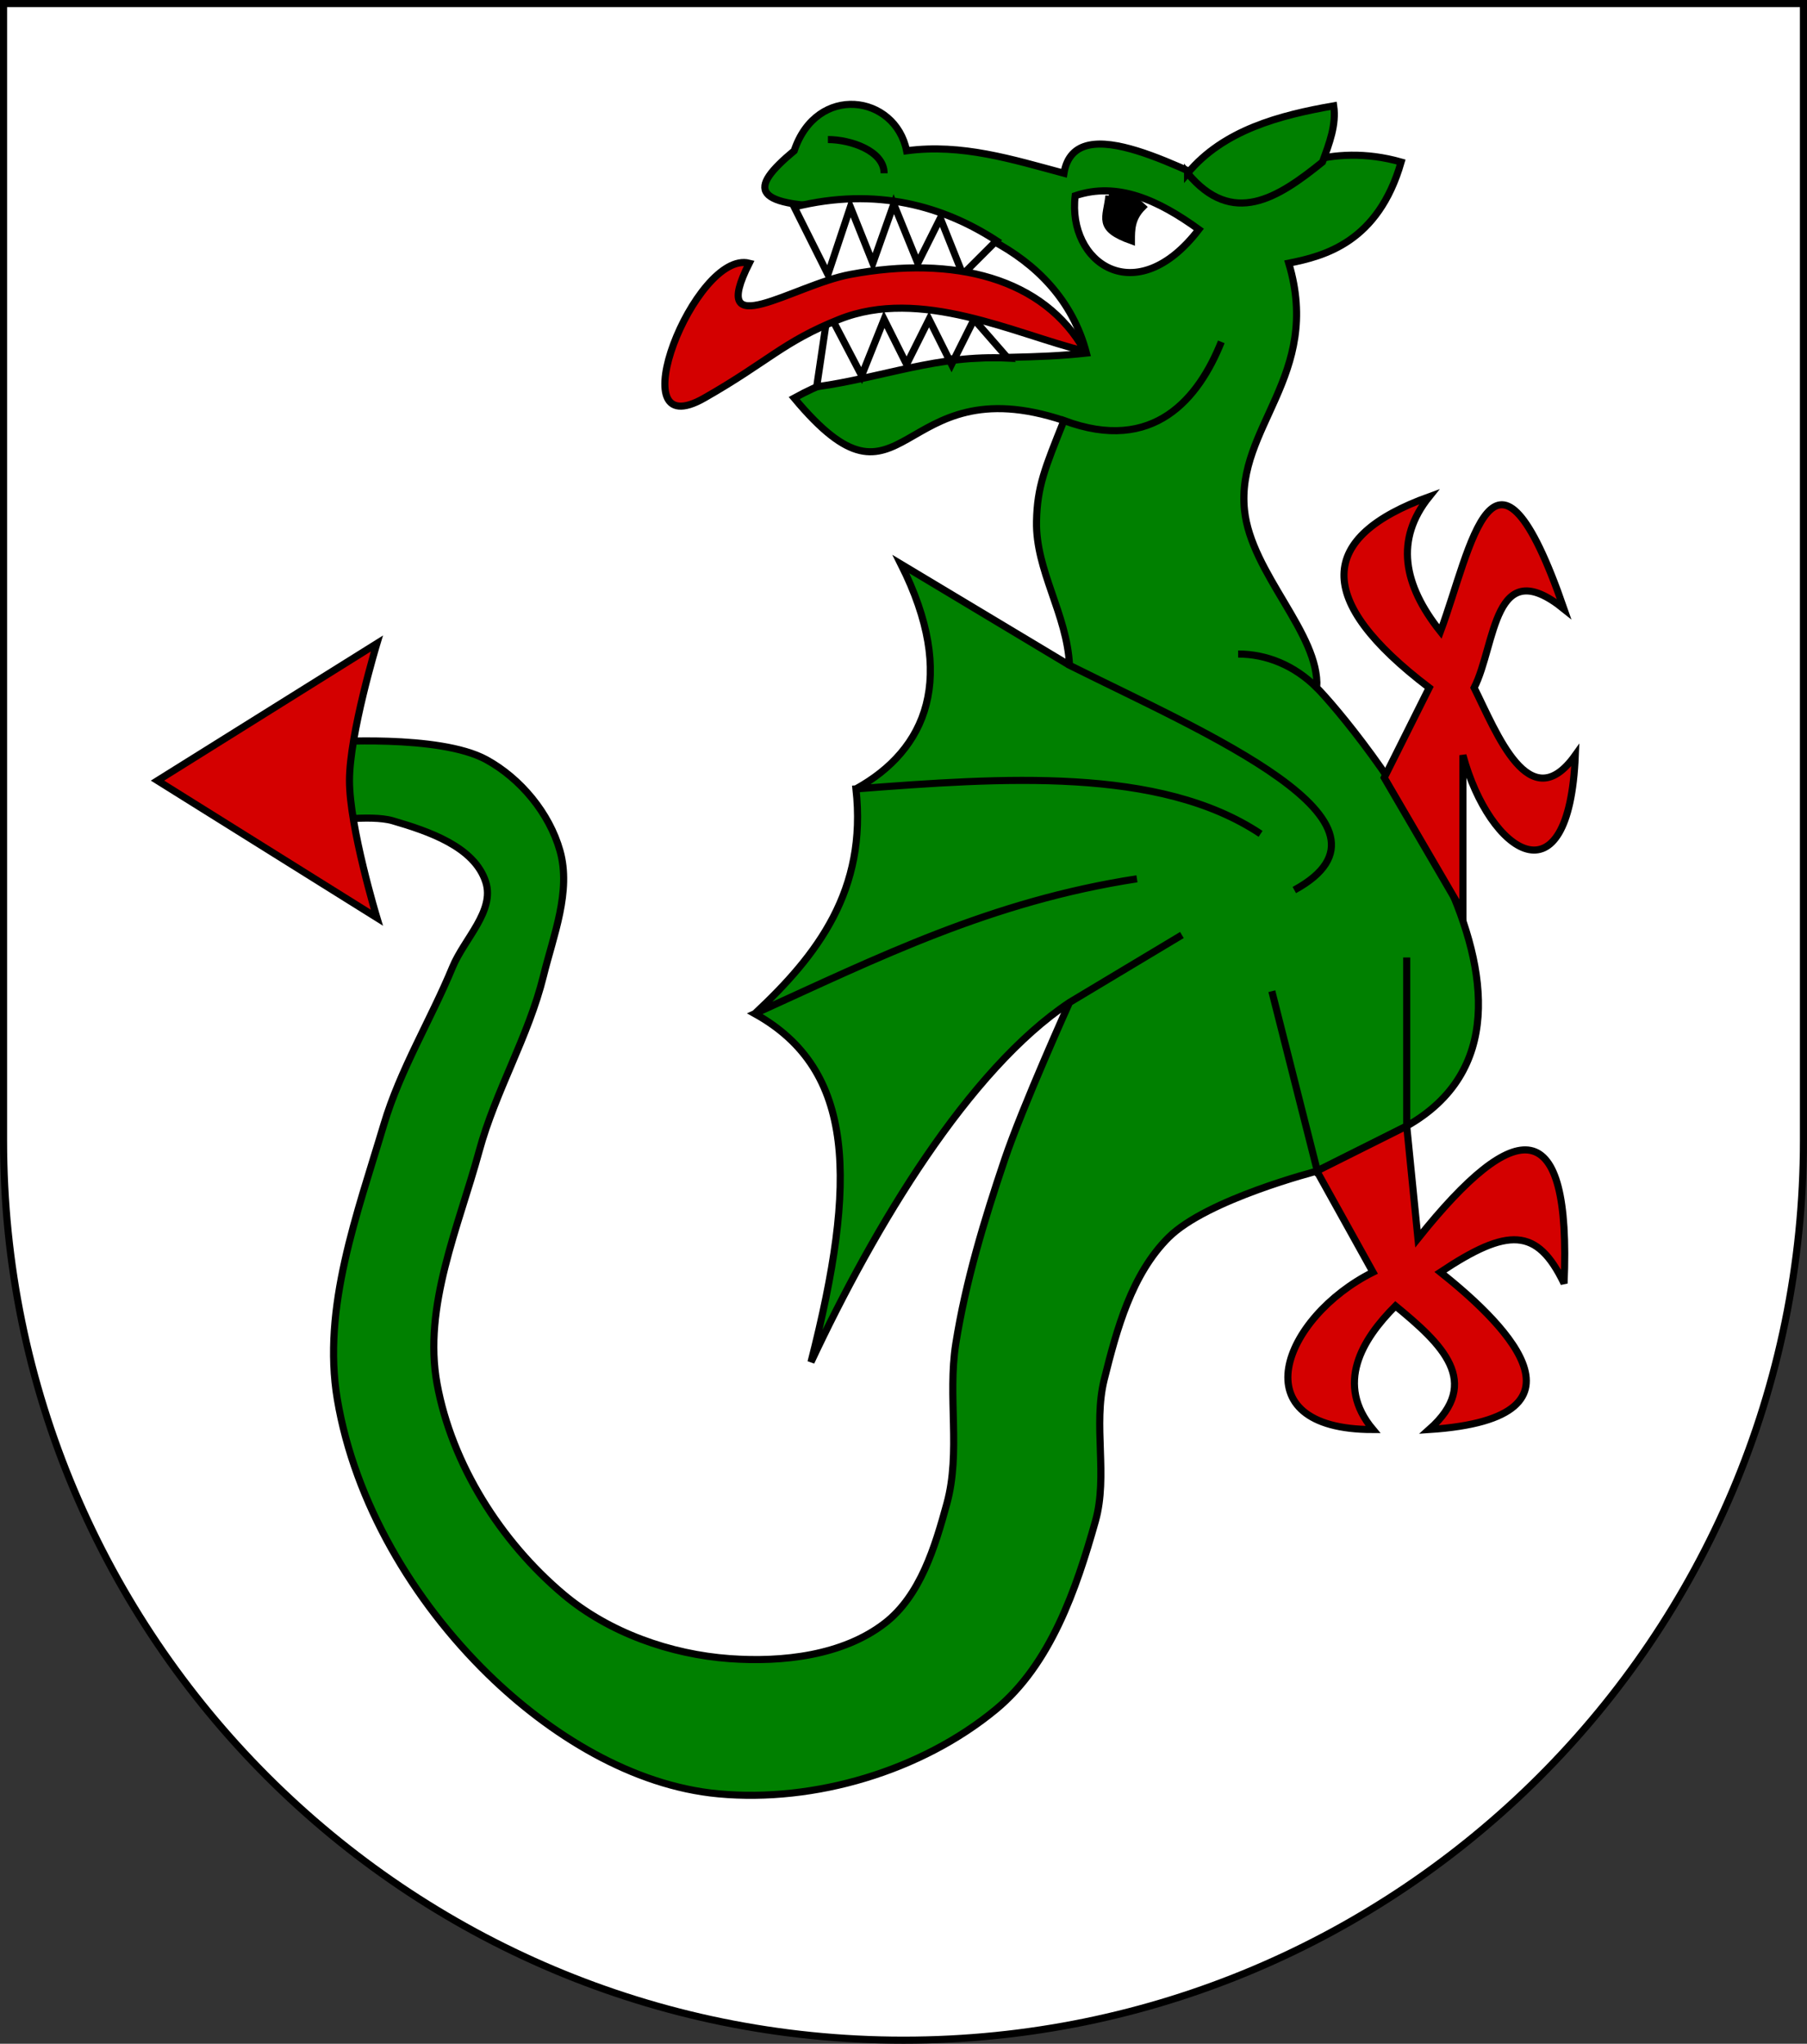 <?xml version="1.0" encoding="UTF-8" standalone="no"?>
<!-- Created with Inkscape (http://www.inkscape.org/) -->

<svg
   xmlns:dc="http://purl.org/dc/elements/1.1/"
   xmlns:cc="http://creativecommons.org/ns#"
   xmlns:rdf="http://www.w3.org/1999/02/22-rdf-syntax-ns#"
   xmlns:svg="http://www.w3.org/2000/svg"
   xmlns="http://www.w3.org/2000/svg"
   xmlns:sodipodi="http://sodipodi.sourceforge.net/DTD/sodipodi-0.dtd"
   xmlns:inkscape="http://www.inkscape.org/namespaces/inkscape"
   version="1.1"
   width="763"
   height="863"
   id="svg2"
   inkscape:version="0.48.4 r9939"
   sodipodi:docname="Wappen_Familie_Drak.svg">
  <rect width="100%" height="100%" fill="#333333" stroke="none"/>
  <sodipodi:namedview
     pagecolor="#ffffff"
     bordercolor="#666666"
     borderopacity="1"
     objecttolerance="10"
     gridtolerance="10"
     guidetolerance="10"
     inkscape:pageopacity="0"
     inkscape:pageshadow="2"
     inkscape:window-width="1280"
     inkscape:window-height="1002"
     id="namedview19"
     showgrid="false"
     inkscape:zoom="0.27346466"
     inkscape:cx="317.50639"
     inkscape:cy="431.5"
     inkscape:window-x="-8"
     inkscape:window-y="-8"
     inkscape:window-maximized="1"
     inkscape:current-layer="svg2" />
  <defs
     id="defs4" />
  <g
     transform="translate(-1.644,-192.036)"
     id="layer1"
     style="stroke-width:3;stroke-miterlimit:4;stroke-dasharray:none">
    <path
       d="m 3.144,193.536 0,480 c 0,209.868 170.132,380 380,380 209.868,0 380,-170.132 380,-380 l 0,-480 -760,0 z"
       id="path2850"
       style="fill:#ffffff;fill-opacity:1;stroke:#000000;stroke-width:3;stroke-miterlimit:4;stroke-opacity:1;stroke-dasharray:none" />
    <g
       transform="matrix(1.158,0,0,1.158,102.891,170.786)"
       id="g3753-8"
       style="stroke:#000000;stroke-width:2.59;stroke-miterlimit:4;stroke-opacity:1;stroke-dasharray:none">
      <path
         d="m 392.919,445.367 -16.595,-65.574 16.596,65.575 32.585,-16.394 0,-61.476 0,61.476 C 495.178,389.514 405.012,281.431 392.717,269.136 c -8.197,-8.197 -18.422,-12.295 -28.689,-12.295 10.356,0 20.492,4.098 28.689,12.295 1.135,-19.703 -23.924,-41.568 -26.36,-64.741 -3.188,-30.336 28.428,-49.092 16.133,-90.076 13.032,-2.574 32.586,-7.646 40.984,-36.886 -25.728,-7.292 -46.316,2.834 -57.378,12.295 -20.492,-8.197 -61.476,-32.787 -65.575,-8.197 -18.712,-5.009 -37.264,-10.896 -57.378,-8.197 -4.098,-20.492 -32.787,-24.59 -40.984,0 -16.894,14.064 -16.394,20.492 20.492,20.492 32.787,0 76.022,14.682 86.067,53.279 -36.886,4.098 -71.039,-3.221 -106.559,16.394 40.984,49.181 36.886,-12.295 98.362,8.197 32.787,12.295 49.181,-8.197 57.378,-28.689 -8.197,20.492 -24.59,40.984 -57.378,28.689 -6.937,17.343 -9.746,24.05 -10.003,36.74 -0.364,17.951 11.088,33.732 12.034,52.503 49.181,24.59 127.051,57.378 81.968,81.968 45.083,-24.59 -32.787,-57.378 -81.968,-81.968 l -61.476,-36.886 c 20.752,41.315 9.319,67.747 -16.394,81.968 53.279,-4.098 110.657,-8.197 147.543,16.394 -36.886,-24.59 -94.263,-20.492 -147.543,-16.394 4.098,36.886 -13.943,60.552 -36.886,81.968 45.083,-20.492 86.067,-40.984 139.346,-49.181 -53.279,8.197 -94.263,28.689 -139.346,49.181 36.886,20.492 37.289,61.072 20.492,127.051 23.225,-49.57 57.378,-106.559 94.263,-131.149 L 343.536,359.301 302.552,383.891 c 0,0 -17.084,37.8 -23.701,57.42 -7.393,21.921 -14.158,44.237 -17.782,67.086 -3.043,19.188 1.891,39.455 -3.233,58.195 -4.323,15.808 -9.671,33.617 -22.631,43.646 -15.3,11.84 -37.283,14.326 -56.578,12.932 -21.608,-1.561 -44.045,-9.488 -60.62,-23.44 -22.836,-19.221 -40.707,-47.422 -46.071,-76.785 -5.167,-28.281 7.816,-57.126 15.357,-84.868 5.947,-21.879 18.016,-41.838 23.44,-63.853 3.67,-14.894 10.182,-30.856 6.026,-45.621 C 112.896,314.882 102.379,302.181 89.866,295.351 72.68,285.97 31.475,288.99 31.475,288.99 l -1.339,29.016 c 0,0 17.432,-2.756 25.635,-0.359 12.998,3.799 29.818,9.449 33.923,22.354 3.361,10.568 -7.864,20.742 -12.1,30.991 -7.973,19.29 -19.093,37.384 -25.056,57.387 -9.68,32.472 -22.603,66.812 -16.974,100.225 6.33,37.572 27.716,73.59 54.962,100.225 22.576,22.07 52.621,40.749 84.059,43.646 35.051,3.23 73.874,-8.322 101.033,-30.714 19.993,-16.484 29.344,-43.761 36.372,-68.702 4.686,-16.629 -0.94,-34.964 3.233,-51.729 4.572,-18.37 10.018,-38.379 23.44,-51.729 C 352.706,455.632 392.919,445.367 392.919,445.367 z"
         id="path2972-8"
         style="fill:#008000;stroke:#000000;stroke-width:2.59;stroke-linecap:butt;stroke-linejoin:miter;stroke-miterlimit:4;stroke-opacity:1;stroke-dasharray:none" />
      <path
         d="m 392.717,445.367 20.492,36.886 c -32.787,16.394 -49.181,57.378 0,57.378 -13.849,-16.535 -4.098,-32.787 8.197,-45.083 16.759,13.786 31.869,27.734 12.295,45.083 65.219,-4.267 24.219,-41.34 4.098,-57.378 24.59,-16.394 35.268,-16.381 45.083,4.098 2.723,-62.661 -17.514,-61.207 -53.279,-16.394 l -4.098,-40.984 -32.787,16.394 z"
         id="path3293-2"
         style="fill:#d40000;fill-opacity:1;fill-rule:evenodd;stroke:#000000;stroke-width:2.59;stroke-miterlimit:4;stroke-opacity:1;stroke-dasharray:none" />
      <path
         d="m 417.308,301.923 16.394,-32.787 c -42.262,-32.122 -40.587,-54.993 0,-69.673 -12.544,15.621 -9.5,32.108 4.098,49.181 11.22,-30.109 19.329,-82.587 45.083,-8.197 -25.89,-20.913 -24.829,13.074 -32.787,28.689 8.197,16.394 20.15,48.035 36.886,24.59 -2.197,55.227 -31.253,36.065 -40.984,0 l 0,57.378 -28.689,-49.181 z"
         id="path3295-4"
         style="fill:#d40000;fill-opacity:1;fill-rule:evenodd;stroke:#000000;stroke-width:2.59;stroke-miterlimit:4;stroke-opacity:1;stroke-dasharray:none" />
      <path
         d="m 345.604,81.531 c 13.104,-15.776 33.634,-21.17 53.279,-24.59 1.011,6.831 -1.567,13.661 -4.098,20.492 -16.394,13.268 -32.787,23.715 -49.181,4.098 z"
         id="path3309-5"
         style="fill:#008000;fill-opacity:1;fill-rule:evenodd;stroke:#000000;stroke-width:2.59;stroke-miterlimit:4;stroke-opacity:1;stroke-dasharray:none" />
      <path
         d="m 210.357,159.401 4.098,-27.613 12.295,23.515 8.197,-20.492 8.197,16.394 8.197,-16.394 8.197,16.394 8.197,-16.394 12.295,14.108 c -25.556,-1.249 -45.005,6.984 -69.673,10.483 z"
         id="path3301-5"
         style="fill:#ffffff;fill-opacity:1;fill-rule:evenodd;stroke:#000000;stroke-width:2.59;stroke-miterlimit:4;stroke-opacity:1;stroke-dasharray:none" />
      <path
         d="m 202.16,93.827 12.295,24.59 8.197,-24.59 8.197,20.492 7.625,-21.537 8.768,21.537 8.197,-16.394 8.197,20.492 12.295,-12.295 C 256.822,93.709 232.351,86.311 202.16,93.827 z"
         id="path3299-1"
         style="fill:#ffffff;fill-opacity:1;fill-rule:evenodd;stroke:#000000;stroke-width:2.59;stroke-miterlimit:4;stroke-opacity:1;stroke-dasharray:none" />
      <path
         d="m 308.147,146.437 c -14.83,-26.741 -47.735,-35.07 -85.495,-28.02 -21.012,3.923 -52.036,25.931 -36.886,-4.098 -19.711,-4.99 -48.416,67.431 -16.394,49.181 23.283,-13.269 28.689,-20.492 49.181,-28.689 29.76,-11.904 64.067,5.342 89.593,11.626 z"
         id="path3297-7"
         style="fill:#d40000;fill-opacity:1;fill-rule:evenodd;stroke:#000000;stroke-width:2.59;stroke-miterlimit:4;stroke-opacity:1;stroke-dasharray:none" />
      <path
         d="m 214.455,69.236 c 8.197,0 20.492,4.098 20.492,12.295"
         id="path3303-1"
         style="fill:none;stroke:#000000;stroke-width:2.59;stroke-miterlimit:4;stroke-opacity:1;stroke-dasharray:none" />
      <path
         d="m 304.62,89.728 c -2.978,24.407 22.103,42.266 45.083,12.295 -14.729,-10.667 -29.631,-17.516 -45.083,-12.295 z"
         id="path3305-1"
         style="fill:#ffffff;fill-opacity:1;fill-rule:evenodd;stroke:#000000;stroke-width:2.59;stroke-miterlimit:4;stroke-opacity:1;stroke-dasharray:none" />
      <path
         d="m 316.916,89.728 c -0.815,8.124 -4.57,11.844 8.197,16.394 0,-4.098 0,-8.197 4.098,-12.295 -2.672,-2.507 -6.023,-4.472 -12.295,-4.098 z"
         id="path3307-5"
         style="fill:#000000;fill-opacity:1;fill-rule:evenodd;stroke:#000000;stroke-width:2.59;stroke-miterlimit:4;stroke-opacity:1;stroke-dasharray:none" />
      <path
         d="m -30,303 c 80,-50 80,-50 80,-50 0,0 -10,33.003 -10,50 0,16.997 10,50 10,50 l -80,-50 z"
         id="path2979-2"
         style="fill:#d40000;stroke:#000000;stroke-width:2.59;stroke-linecap:butt;stroke-linejoin:miter;stroke-miterlimit:4;stroke-opacity:1;stroke-dasharray:none" />
    </g>
  </g>
</svg>
